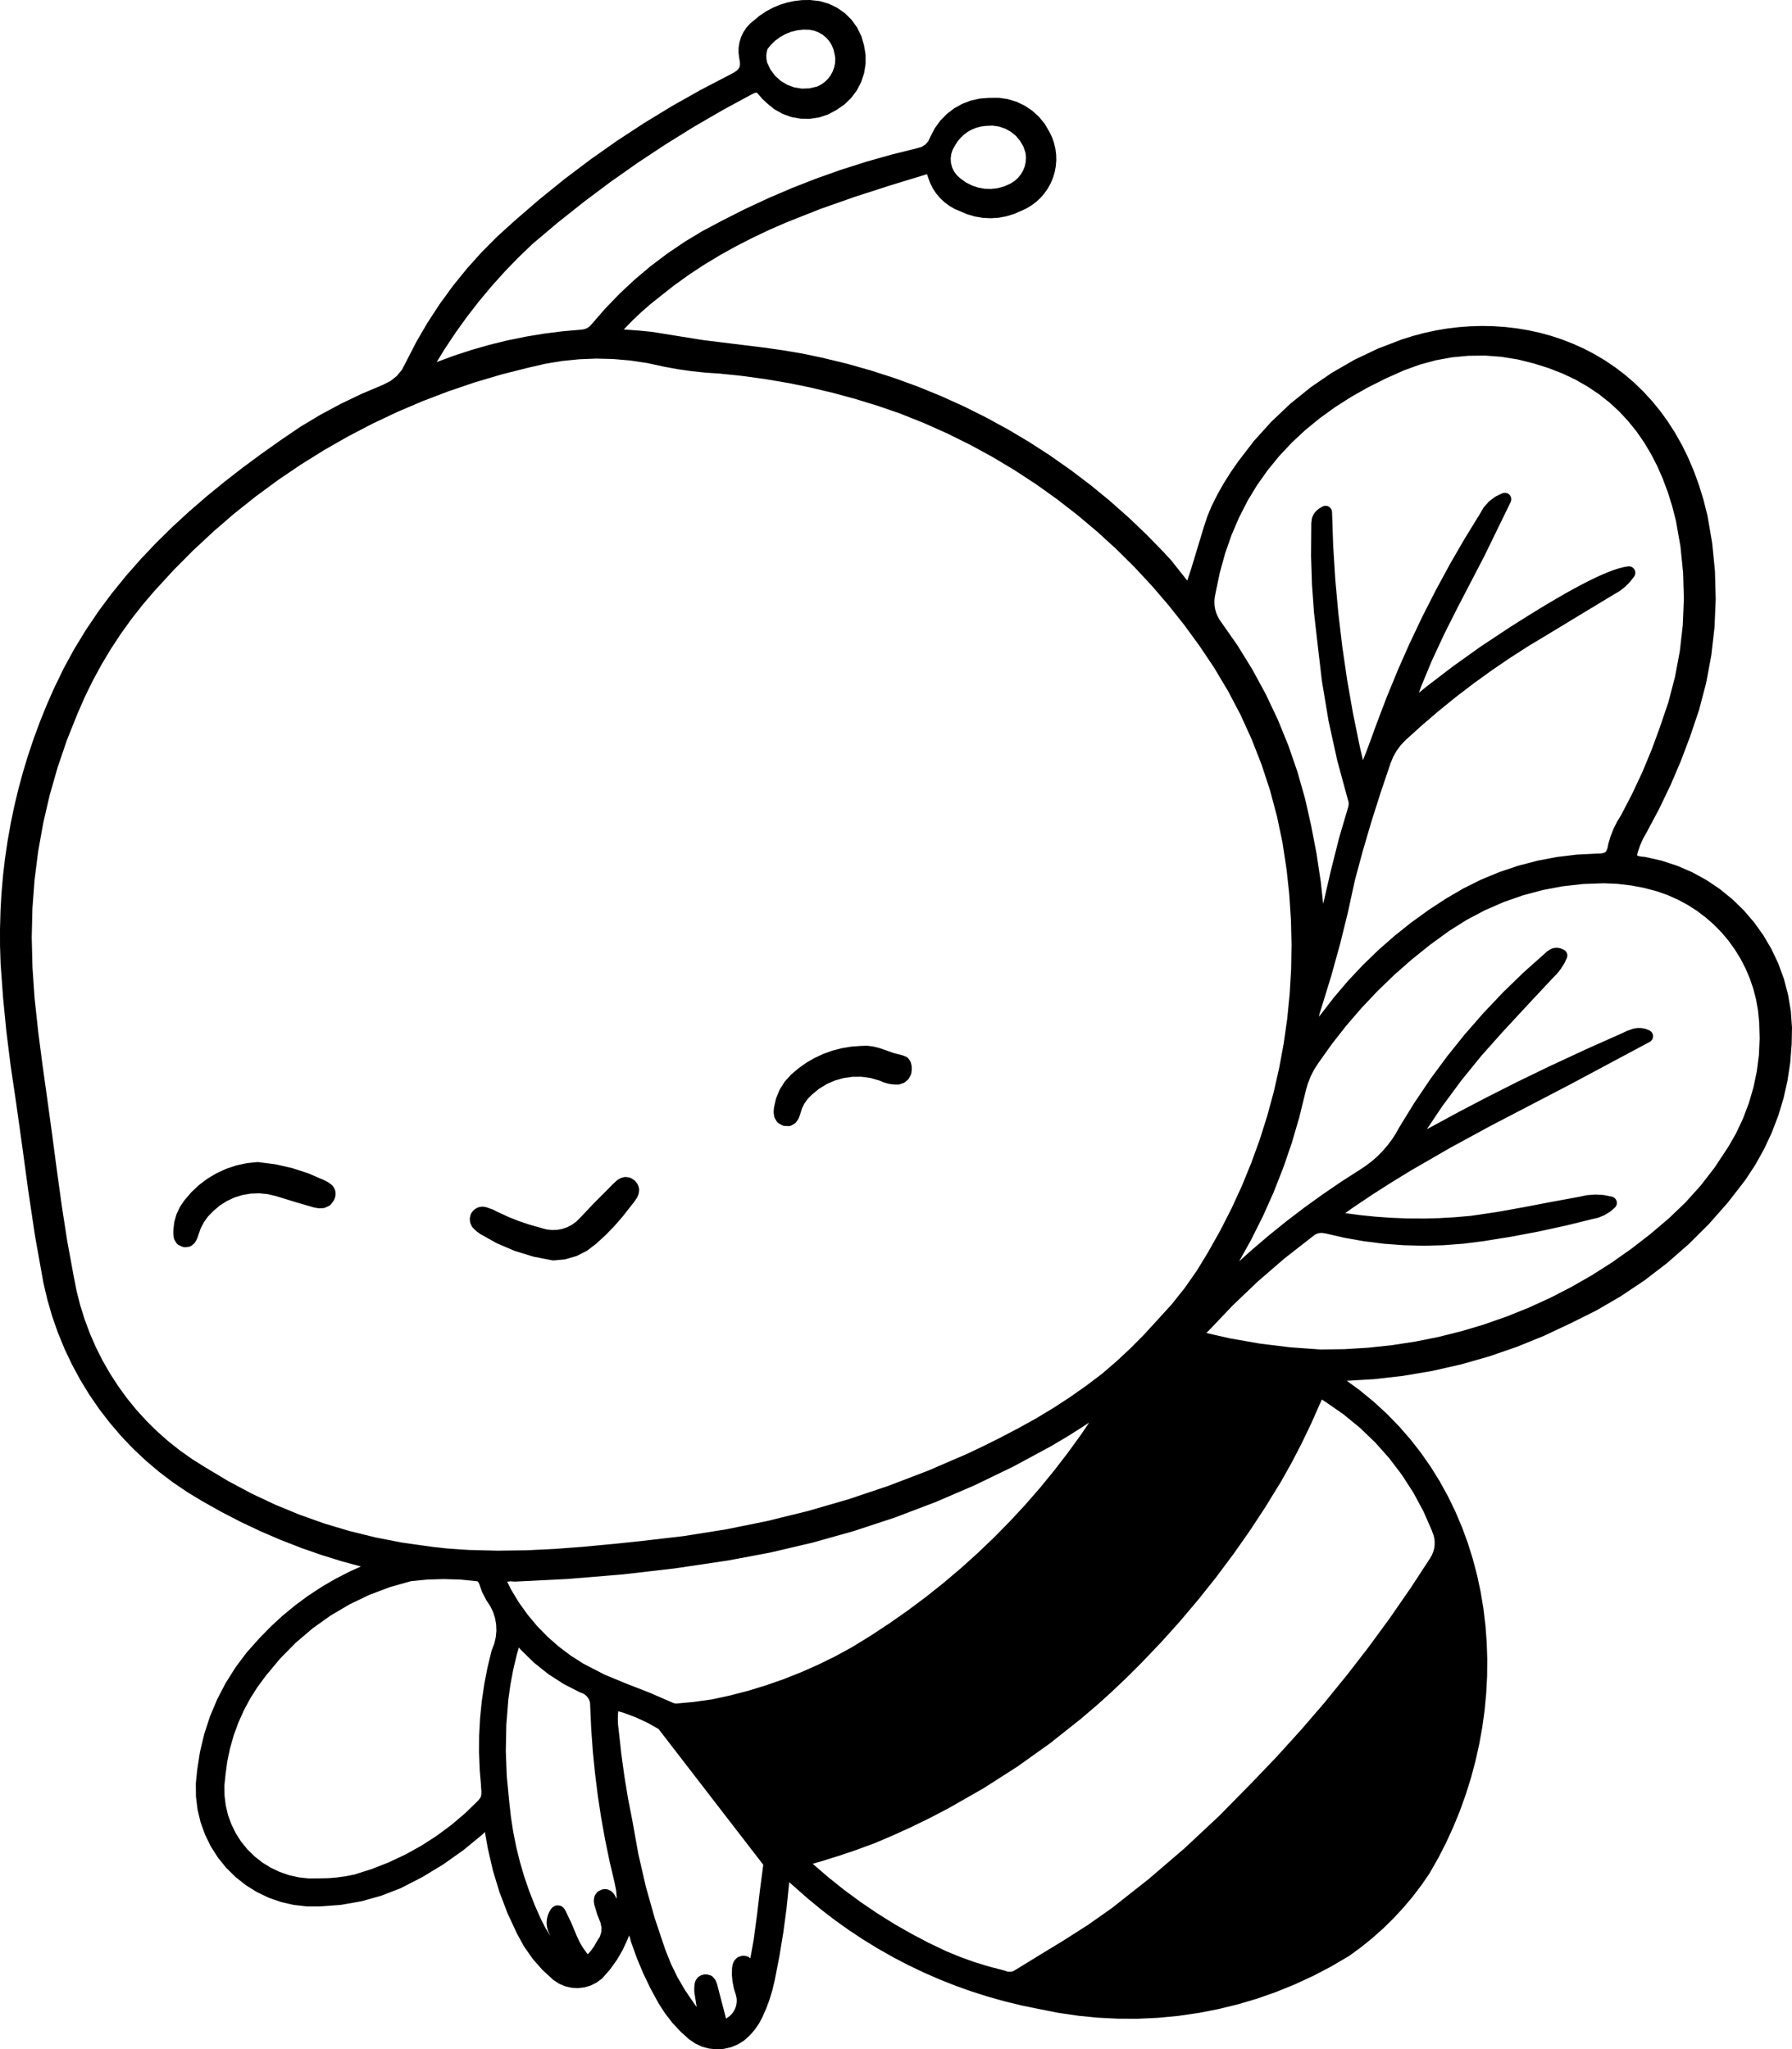 <svg viewBox="72.332 68.354 55.336 63.292" height="63.292mm" width="55.336mm" xmlns:xlink="http://www.w3.org/1999/xlink" xmlns="http://www.w3.org/2000/svg">
    <path d="M96.6,75.229L96.083,75.455L95.579,75.694L95.07,75.954L94.576,76.228L94.09,76.521L93.621,76.829L93.149,77.168L92.696,77.525L92.402,77.76L92.126,78.002L91.86,78.255L91.594,78.529L91.699,78.538L91.699,78.537L92.065,78.564L92.07,78.564L92.438,78.601L92.449,78.602L92.813,78.659L92.814,78.66L94.033,78.856L94.033,78.856L95.883,79.084L95.887,79.084L96.501,79.171L96.507,79.172L97.119,79.276L97.126,79.277L97.735,79.405L97.741,79.407L98.486,79.587L98.494,79.589L99.231,79.798L99.238,79.8L99.965,80.035L99.972,80.037L100.688,80.299L100.695,80.302L101.4,80.59L101.407,80.593L102.1,80.907L102.107,80.91L102.787,81.25L102.793,81.253L103.46,81.618L103.467,81.621L104.12,82.01L104.126,82.014L104.765,82.427L104.771,82.432L105.393,82.869L105.399,82.873L106.006,83.334L106.012,83.338L106.602,83.822L106.607,83.827L107.179,84.333L107.185,84.338L107.739,84.867L107.744,84.872L108.279,85.422L108.282,85.426L108.485,85.646L108.496,85.657L108.994,86.286L109.113,85.926L109.511,84.613L109.513,84.608L109.613,84.307L109.618,84.294L109.738,84L109.745,83.986L109.921,83.635L109.925,83.626L110.118,83.284L110.123,83.276L110.332,82.943L110.337,82.936L110.562,82.613L110.567,82.605L111.05,81.977L111.061,81.964L111.589,81.379L111.601,81.368L112.172,80.827L112.184,80.817L112.795,80.324L112.807,80.314L113.455,79.87L113.469,79.862L114.15,79.469L114.164,79.462L114.876,79.123L114.891,79.117L115.632,78.833L115.644,78.83L115.975,78.726L115.983,78.724L116.32,78.635L116.329,78.633L116.669,78.56L116.678,78.558L117.022,78.5L117.031,78.499L117.377,78.458L117.387,78.457L117.735,78.431L117.745,78.431L118.094,78.421L118.104,78.421L118.454,78.428L118.463,78.429L118.812,78.453L118.822,78.454L119.169,78.495L119.179,78.496L119.524,78.554L119.535,78.556L119.877,78.631L119.888,78.633L120.227,78.727L120.236,78.729L120.571,78.84L120.581,78.844L120.911,78.973L120.92,78.977L121.244,79.123L121.254,79.128L121.57,79.293L121.58,79.299L121.888,79.482L121.898,79.489L122.198,79.692L122.208,79.698L122.499,79.92L122.508,79.927L122.789,80.168L122.797,80.176L123.067,80.437L123.075,80.445L123.334,80.726L123.342,80.734L123.588,81.035L123.595,81.044L123.828,81.364L123.834,81.374L124.053,81.714L124.059,81.725L124.263,82.086L124.269,82.096L124.457,82.478L124.461,82.488L124.633,82.891L124.637,82.901L124.792,83.326L124.795,83.335L124.932,83.781L124.935,83.791L125.053,84.259L125.057,84.274L125.202,85.12L125.204,85.134L125.288,85.985L125.289,86L125.312,86.853L125.312,86.867L125.276,87.718L125.275,87.732L125.178,88.579L125.176,88.593L125.02,89.432L125.017,89.446L124.8,90.274L124.796,90.287L124.521,91.1L124.519,91.107L124.235,91.858L124.232,91.866L123.917,92.604L123.913,92.611L123.566,93.335L123.562,93.343L123.185,94.051L123.183,94.055L123.067,94.26L122.973,94.473L122.903,94.683L122.883,94.772L122.926,94.791L123.006,94.81L123.108,94.817L123.138,94.821L123.628,94.932L123.646,94.937L124.117,95.091L124.134,95.097L124.582,95.291L124.599,95.299L125.022,95.532L125.038,95.541L125.436,95.809L125.45,95.82L125.82,96.121L125.834,96.133L126.175,96.465L126.187,96.478L126.496,96.838L126.507,96.853L126.783,97.239L126.792,97.254L127.033,97.665L127.041,97.681L127.245,98.113L127.251,98.129L127.416,98.58L127.421,98.598L127.544,99.065L127.548,99.083L127.629,99.564L127.632,99.583L127.667,100.076L127.668,100.094L127.658,100.597L127.657,100.608L127.614,101.158L127.613,101.172L127.531,101.715L127.529,101.729L127.409,102.264L127.405,102.278L127.247,102.802L127.242,102.815L127.046,103.327L127.041,103.34L126.809,103.836L126.802,103.849L126.535,104.329L126.527,104.341L126.224,104.802L126.215,104.814L125.681,105.502L125.672,105.512L125.097,106.163L125.088,106.172L124.474,106.783L124.464,106.791L123.812,107.361L123.802,107.369L123.116,107.896L123.105,107.903L122.385,108.385L122.375,108.392L121.624,108.828L121.612,108.834L120.833,109.223L120.829,109.224L120.016,109.607L120.006,109.612L119.175,109.949L119.165,109.953L118.318,110.245L118.308,110.248L117.448,110.493L117.438,110.495L116.565,110.693L116.554,110.695L115.671,110.845L115.66,110.847L114.77,110.948L114.759,110.949L113.92,110.999L114.322,111.292L114.331,111.3L114.75,111.644L114.758,111.651L115.152,112.013L115.16,112.021L115.529,112.4L115.537,112.408L115.882,112.804L115.889,112.812L116.209,113.223L116.215,113.231L116.511,113.656L116.517,113.665L116.789,114.103L116.794,114.111L117.041,114.561L117.046,114.57L117.27,115.031L117.274,115.041L117.474,115.512L117.478,115.521L117.654,116.001L117.658,116.011L117.811,116.5L117.813,116.508L117.943,117.004L117.946,117.013L118.053,117.516L118.054,117.524L118.139,118.032L118.14,118.041L118.201,118.552L118.202,118.561L118.241,119.076L118.241,119.084L118.258,119.602L118.258,119.61L118.253,120.129L118.252,120.138L118.225,120.657L118.224,120.665L118.175,121.183L118.174,121.191L118.103,121.709L118.101,121.717L118.008,122.231L118.006,122.239L117.892,122.75L117.89,122.757L117.755,123.264L117.752,123.272L117.596,123.772L117.593,123.779L117.416,124.273L117.413,124.282L117.214,124.768L117.211,124.775L116.992,125.253L116.989,125.261L116.75,125.729L116.745,125.737L116.485,126.195L116.477,126.21L116.228,126.572L116.222,126.58L115.956,126.929L115.95,126.937L115.667,127.272L115.661,127.279L115.363,127.6L115.357,127.607L115.044,127.914L115.037,127.92L114.709,128.211L114.702,128.218L114.36,128.493L114.353,128.499L113.998,128.758L113.981,128.769L113.446,129.083L113.438,129.088L112.89,129.375L112.881,129.379L112.322,129.638L112.313,129.642L111.744,129.873L111.735,129.876L111.157,130.079L111.148,130.082L110.562,130.256L110.552,130.258L109.959,130.403L109.949,130.405L109.35,130.522L109.34,130.523L108.736,130.611L108.726,130.613L108.118,130.671L108.109,130.672L107.498,130.701L107.488,130.702L106.875,130.701L106.865,130.701L106.252,130.67L106.242,130.67L105.629,130.61L105.62,130.608L105.008,130.519L104.998,130.517L104.389,130.396L104.388,130.396L103.872,130.29L103.865,130.288L103.354,130.164L103.348,130.162L102.842,130.021L102.836,130.019L102.337,129.86L102.33,129.858L101.837,129.682L101.831,129.68L101.345,129.487L101.338,129.484L100.859,129.275L100.853,129.272L100.382,129.047L100.376,129.044L99.913,128.803L99.907,128.799L99.452,128.542L99.446,128.538L99,128.265L98.995,128.262L98.558,127.973L98.552,127.969L98.125,127.665L98.12,127.661L97.704,127.342L97.698,127.337L97.292,127.003L97.287,127L96.7,126.482L96.7,126.512L96.698,126.533L96.621,127.281L96.621,127.287L96.521,128.032L96.52,128.038L96.398,128.779L96.397,128.785L96.253,129.523L96.251,129.531L96.184,129.812L96.181,129.824L96.097,130.101L96.093,130.113L95.993,130.383L95.988,130.394L95.872,130.659L95.864,130.674L95.767,130.852L95.755,130.871L95.64,131.037L95.626,131.055L95.493,131.207L95.477,131.223L95.327,131.359L95.298,131.381L95.128,131.487L95.098,131.502L94.917,131.577L94.885,131.586L94.697,131.629L94.665,131.634L94.473,131.646L94.44,131.645L94.249,131.625L94.217,131.62L94.03,131.57L93.999,131.558L93.821,131.477L93.792,131.46L93.626,131.348L93.604,131.331L93.344,131.096L93.331,131.083L93.094,130.827L93.083,130.813L92.869,130.536L92.858,130.521L92.669,130.226L92.662,130.214L92.42,129.77L92.416,129.761L92.197,129.305L92.192,129.295L91.998,128.829L91.994,128.82L91.823,128.344L91.817,128.327L91.782,128.192L91.758,128.128L91.713,128.245L91.708,128.257L91.565,128.567L91.556,128.585L91.384,128.879L91.374,128.895L91.174,129.172L91.163,129.187L90.938,129.444L90.906,129.473L90.767,129.576L90.737,129.594L90.586,129.669L90.553,129.682L90.394,129.729L90.36,129.735L90.196,129.754L90.162,129.755L89.997,129.746L89.964,129.741L89.802,129.704L89.768,129.693L89.613,129.627L89.582,129.61L89.437,129.516L89.411,129.496L89.087,129.199L89.072,129.183L88.783,128.853L88.77,128.836L88.519,128.477L88.507,128.458L88.296,128.072L88.29,128.06L88.004,127.443L87.999,127.43L87.757,126.795L87.753,126.782L87.555,126.133L87.552,126.12L87.399,125.457L87.397,125.448L87.331,125.081L87.33,125.079L87.306,124.934L87.222,125.017L87.208,125.029L86.638,125.497L86.626,125.505L86.025,125.931L86.013,125.939L85.383,126.321L85.371,126.328L84.714,126.665L84.695,126.674L84.115,126.899L84.097,126.905L83.5,127.072L83.48,127.076L82.869,127.183L82.85,127.186L82.23,127.232L82.215,127.233L81.827,127.233L81.805,127.232L81.422,127.189L81.4,127.186L81.027,127.101L81.006,127.095L80.646,126.97L80.625,126.962L80.282,126.798L80.262,126.788L79.938,126.586L79.919,126.573L79.617,126.335L79.6,126.32L79.324,126.047L79.309,126.031L79.065,125.729L79.052,125.71L78.846,125.386L78.835,125.367L78.667,125.023L78.659,125.003L78.53,124.644L78.523,124.623L78.435,124.252L78.431,124.23L78.384,123.851L78.383,123.829L78.379,123.444L78.38,123.422L78.419,123.036L78.42,123.026L78.505,122.472L78.508,122.456L78.638,121.914L78.642,121.898L78.814,121.371L78.82,121.355L79.036,120.844L79.042,120.829L79.298,120.337L79.307,120.323L79.603,119.853L79.612,119.84L79.946,119.394L79.957,119.381L80.33,118.963L80.336,118.956L80.68,118.603L80.687,118.596L81.048,118.262L81.057,118.255L81.436,117.942L81.444,117.936L81.838,117.644L81.848,117.638L82.258,117.368L82.267,117.362L82.691,117.115L82.701,117.11L83.138,116.886L83.148,116.881L83.478,116.734L82.907,116.58L82.9,116.578L82.265,116.381L82.258,116.379L81.63,116.16L81.624,116.157L81.005,115.916L80.998,115.914L80.387,115.651L80.381,115.648L79.78,115.364L79.773,115.361L79.182,115.056L79.176,115.053L78.596,114.727L78.59,114.724L78.131,114.447L78.122,114.441L77.68,114.142L77.671,114.136L77.248,113.814L77.24,113.808L76.836,113.465L76.828,113.459L76.444,113.096L76.437,113.089L76.073,112.708L76.066,112.699L75.724,112.299L75.717,112.291L75.397,111.875L75.391,111.866L75.093,111.432L75.087,111.423L74.813,110.975L74.808,110.965L74.557,110.502L74.552,110.492L74.326,110.015L74.322,110.005L74.121,109.515L74.117,109.505L73.942,109.004L73.939,108.994L73.791,108.481L73.789,108.47L73.667,107.948L73.666,107.938L73.416,106.541L73.415,106.536L73.205,105.133L73.205,105.13L73.014,103.725L72.817,102.322L72.662,101.28L72.661,101.274L72.531,100.228L72.53,100.223L72.427,99.172L72.427,99.167L72.35,98.115L72.35,98.106L72.333,97.566L72.333,97.56L72.332,97.02L72.333,97.015L72.348,96.476L72.348,96.47L72.378,95.932L72.379,95.925L72.426,95.39L72.426,95.384L72.489,94.85L72.49,94.844L72.569,94.312L72.57,94.306L72.664,93.777L72.665,93.771L72.775,93.245L72.776,93.239L72.902,92.716L72.903,92.711L73.044,92.192L73.046,92.186L73.202,91.671L73.204,91.666L73.376,91.155L73.378,91.149L73.565,90.644L73.567,90.638L73.77,90.137L73.772,90.132L73.989,89.637L73.992,89.63L74.292,89.01L74.296,89.001L74.624,88.4L74.629,88.392L74.984,87.81L74.989,87.802L75.371,87.237L75.375,87.23L75.782,86.683L75.788,86.676L76.218,86.146L76.223,86.139L76.676,85.625L76.681,85.619L77.155,85.119L77.16,85.114L77.655,84.628L77.66,84.623L78.174,84.15L78.178,84.146L78.71,83.687L78.714,83.683L79.263,83.234L79.267,83.231L79.831,82.793L79.834,82.791L80.413,82.363L80.417,82.361L81.008,81.942L81.011,81.94L81.615,81.53L81.625,81.524L82.231,81.161L82.239,81.157L82.862,80.822L82.871,80.818L83.508,80.513L83.517,80.51L84.158,80.239L84.396,80.117L84.59,79.961L84.746,79.771L85.184,78.922L85.188,78.913L85.531,78.324L85.537,78.315L85.909,77.745L85.915,77.737L86.315,77.187L86.322,77.179L86.75,76.65L86.756,76.643L87.211,76.136L87.219,76.129L87.7,75.646L87.708,75.639L88.214,75.181L88.217,75.178L88.975,74.522L88.979,74.519L89.758,73.889L89.763,73.885L90.562,73.282L90.567,73.278L91.384,72.703L91.39,72.699L92.227,72.151L92.232,72.148L93.086,71.628L93.092,71.625L93.964,71.133L93.97,71.13L94.968,70.61L95.052,70.557L95.112,70.506L95.147,70.464L95.17,70.417L95.182,70.361L95.181,70.274L95.159,70.149L95.158,70.14L95.14,70L95.138,69.971L95.14,69.832L95.143,69.803L95.166,69.667L95.172,69.64L95.213,69.509L95.223,69.483L95.282,69.359L95.296,69.335L95.373,69.22L95.391,69.197L95.483,69.094L95.504,69.074L95.782,68.844L95.798,68.833L95.978,68.711L95.994,68.702L96.184,68.599L96.202,68.591L96.4,68.507L96.418,68.5L96.625,68.436L96.643,68.431L96.854,68.386L96.873,68.383L97.089,68.358L97.108,68.357L97.327,68.354L97.351,68.355L97.617,68.384L97.65,68.39L97.902,68.462L97.934,68.474L98.167,68.586L98.195,68.603L98.405,68.75L98.431,68.771L98.614,68.951L98.636,68.977L98.787,69.186L98.804,69.215L98.92,69.449L98.933,69.481L99.008,69.738L99.014,69.761L99.058,70.023L99.061,70.056L99.061,70.316L99.058,70.348L99.017,70.602L99.009,70.633L98.929,70.875L98.916,70.905L98.798,71.132L98.781,71.159L98.627,71.365L98.606,71.389L98.419,71.57L98.394,71.591L98.175,71.742L98.156,71.753L97.921,71.879L97.89,71.893L97.643,71.976L97.609,71.983L97.355,72.022L97.322,72.024L97.067,72.021L97.034,72.017L96.782,71.971L96.75,71.962L96.508,71.875L96.478,71.86L96.251,71.732L96.222,71.712L96.017,71.543L96.007,71.534L95.881,71.416L95.868,71.402L95.716,71.229L95.697,71.215L95.694,71.214L95.645,71.222L95.544,71.268L94.649,71.754L93.754,72.273L92.886,72.812L92.024,73.382L91.184,73.973L90.366,74.586L89.556,75.229L88.775,75.888L88.336,76.31L87.919,76.741L87.509,77.197L87.125,77.657L86.749,78.142L86.395,78.635L86.059,79.141L85.816,79.537L86.328,79.347L86.335,79.344L86.878,79.167L86.885,79.164L87.433,79.007L87.44,79.005L87.994,78.869L88.002,78.867L88.561,78.753L88.568,78.751L89.131,78.658L89.139,78.657L89.705,78.586L89.712,78.585L90.275,78.536L90.378,78.52L90.46,78.488L90.535,78.438L90.604,78.364L91.02,77.885L91.027,77.878L91.467,77.422L91.475,77.414L91.938,76.982L91.945,76.976L92.429,76.569L92.437,76.563L92.942,76.182L92.951,76.176L93.475,75.822L93.483,75.816L94.025,75.489L94.035,75.484L94.596,75.186L94.599,75.184L95.315,74.821L95.321,74.818L96.048,74.479L96.054,74.476L96.791,74.16L96.797,74.158L97.543,73.866L97.549,73.864L98.305,73.596L98.312,73.594L99.076,73.351L99.082,73.349L99.854,73.131L99.86,73.129L100.632,72.937L100.792,72.891L100.907,72.818L100.995,72.718L101.067,72.566L101.071,72.559L101.193,72.324L101.209,72.299L101.362,72.088L101.381,72.066L101.562,71.882L101.583,71.863L101.787,71.707L101.811,71.691L102.036,71.567L102.062,71.555L102.303,71.463L102.331,71.455L102.585,71.399L102.615,71.395L102.879,71.376L102.891,71.376L103.15,71.374L103.18,71.375L103.432,71.411L103.461,71.418L103.703,71.491L103.731,71.501L103.958,71.608L103.983,71.623L104.192,71.762L104.215,71.78L104.402,71.95L104.422,71.971L104.584,72.168L104.601,72.193L104.732,72.417L104.74,72.431L104.812,72.579L104.82,72.599L104.875,72.752L104.88,72.773L104.918,72.93L104.922,72.95L104.943,73.11L104.945,73.131L104.949,73.292L104.949,73.313L104.936,73.475L104.933,73.497L104.903,73.656L104.898,73.676L104.852,73.833L104.844,73.854L104.781,74.005L104.771,74.024L104.693,74.167L104.681,74.185L104.588,74.317L104.576,74.333L104.47,74.456L104.455,74.471L104.337,74.581L104.321,74.595L104.191,74.692L104.174,74.704L104.034,74.787L104.016,74.797L103.867,74.866L103.863,74.867L103.655,74.958L103.633,74.966L103.418,75.031L103.396,75.037L103.177,75.077L103.153,75.08L102.932,75.093L102.909,75.093L102.687,75.082L102.665,75.079L102.445,75.042L102.422,75.037L102.207,74.974L102.184,74.966L101.821,74.811L101.8,74.8L101.656,74.717L101.637,74.704L101.504,74.605L101.487,74.591L101.367,74.478L101.351,74.461L101.246,74.335L101.231,74.316L101.141,74.178L101.13,74.158L101.056,74.009L101.046,73.987L100.99,73.83L100.987,73.822L100.96,73.736L100.916,73.746L99.823,74.08L98.731,74.432L97.663,74.808L96.6,75.229zM96.943,69.291L96.762,69.336L96.59,69.405L96.424,69.497L96.272,69.608L96.136,69.739L96.033,69.868L96.009,69.952L95.994,70.068L95.999,70.177L96.019,70.28L96.122,70.501L96.265,70.693L96.438,70.85L96.637,70.971L96.858,71.053L97.09,71.091L97.326,71.083L97.566,71.027L97.683,70.968L97.799,70.886L97.896,70.792L97.979,70.683L98.044,70.564L98.092,70.433L98.119,70.299L98.125,70.161L98.119,70.111L98.108,70.048L98.071,69.884L98.015,69.748L97.939,69.625L97.843,69.516L97.733,69.426L97.603,69.351L97.468,69.3L97.322,69.272L97.131,69.269L96.943,69.291zM102.763,72.243L102.612,72.264L102.476,72.301L102.343,72.355L102.218,72.424L102.105,72.507L102,72.605L101.906,72.716L101.827,72.839L101.749,72.979L101.705,73.114L101.689,73.251L101.698,73.389L101.733,73.525L101.791,73.647L101.876,73.762L101.987,73.864L102.161,73.989L102.348,74.084L102.541,74.148L102.742,74.184L102.942,74.189L103.15,74.164L103.348,74.108L103.538,74.022L103.66,73.944L103.766,73.85L103.854,73.741L103.924,73.621L103.976,73.491L104.005,73.361L104.015,73.217L104.002,73.082L103.936,72.886L103.834,72.708L103.705,72.553L103.552,72.427L103.374,72.328L103.182,72.262L102.98,72.233L102.763,72.243zM88.287,119.47L88.18,119.921L88.093,120.386L88.029,120.845L87.967,121.625L87.951,122.43L87.981,123.211L88.058,124.01L88.11,124.475L88.181,124.937L88.274,125.4L88.386,125.855L88.515,126.295L88.666,126.737L88.838,127.18L89.023,127.599L89.17,127.89L89.325,128.143L89.255,127.984L89.244,127.951L89.224,127.869L89.219,127.837L89.212,127.753L89.212,127.723L89.219,127.64L89.224,127.607L89.244,127.525L89.251,127.502L89.275,127.439L89.288,127.413L89.328,127.341L89.353,127.306L89.377,127.279L89.406,127.252L89.434,127.234L89.459,127.221L89.496,127.207L89.535,127.2L89.589,127.203L89.615,127.208L89.653,127.218L89.688,127.237L89.727,127.27L89.752,127.299L89.784,127.346L89.971,127.734L89.976,127.745L90.138,128.135L90.233,128.339L90.341,128.521L90.467,128.693L90.482,128.71L90.576,128.606L90.671,128.475L90.757,128.322L90.763,128.313L90.855,128.167L90.898,128.032L90.906,127.888L90.876,127.738L90.774,127.482L90.769,127.465L90.685,127.185L90.679,127.153L90.669,127.079L90.67,127.023L90.681,126.956L90.691,126.917L90.714,126.873L90.751,126.819L90.777,126.789L90.808,126.764L90.832,126.751L90.902,126.719L90.939,126.706L90.988,126.7L91.045,126.7L91.084,126.705L91.133,126.722L91.181,126.746L91.214,126.767L91.236,126.787L91.275,126.829L91.3,126.862L91.332,126.913L91.348,126.948L91.367,127L91.375,126.941L91.358,126.74L91.312,126.509L91.157,125.847L91.156,125.842L91.017,125.17L91.016,125.165L90.895,124.49L90.894,124.485L90.791,123.808L90.791,123.803L90.706,123.123L90.705,123.117L90.637,122.435L90.637,122.43L90.588,121.746L90.588,121.741L90.557,121.056L90.557,121.053L90.554,120.968L90.541,120.899L90.518,120.84L90.484,120.784L90.443,120.734L90.39,120.689L90.336,120.658L90.254,120.626L90.235,120.618L89.746,120.368L89.729,120.358L89.269,120.061L89.252,120.049L88.825,119.708L88.81,119.694L88.418,119.31L88.406,119.296L88.354,119.236L88.287,119.47zM91.41,121.407L91.416,121.612L91.442,121.833L91.442,121.834L91.519,122.531L91.615,123.227L91.729,123.919L91.865,124.614L91.865,124.617L92.044,125.617L92.273,126.613L92.548,127.591L92.87,128.552L93.047,128.998L93.254,129.423L93.494,129.833L93.769,130.235L93.845,130.34L93.773,129.883L93.771,129.851L93.771,129.748L93.772,129.732L93.781,129.631L93.791,129.583L93.806,129.539L93.822,129.503L93.834,129.485L93.861,129.449L93.888,129.419L93.917,129.397L93.959,129.372L93.995,129.354L94.021,129.347L94.08,129.334L94.119,129.33L94.169,129.335L94.25,129.355L94.287,129.368L94.321,129.388L94.357,129.423L94.407,129.484L94.429,129.517L94.44,129.541L94.472,129.626L94.478,129.646L94.747,130.678L94.753,130.699L94.868,130.616L94.94,130.542L94.998,130.459L95.042,130.366L95.07,130.27L95.082,130.167L95.078,130.066L95.051,129.95L94.998,129.783L94.993,129.762L94.956,129.578L94.952,129.558L94.934,129.371L94.933,129.349L94.936,129.161L94.938,129.133L94.949,129.06L94.958,129.025L94.98,128.96L94.997,128.924L95.021,128.891L95.065,128.843L95.094,128.816L95.128,128.796L95.153,128.787L95.225,128.764L95.264,128.756L95.32,128.758L95.379,128.769L95.417,128.78L95.453,128.798L95.471,128.812L95.502,128.837L95.604,128.269L95.711,127.471L95.806,126.67L95.807,126.668L95.901,125.946L92.668,121.754L92.346,121.571L91.977,121.398L91.598,121.256L91.421,121.206L91.41,121.407zM105.791,112.403L105.789,112.405L105.303,112.713L105.298,112.716L104.803,113.01L104.796,113.014L103.63,113.644L103.622,113.648L102.431,114.224L102.423,114.228L101.209,114.75L101.2,114.753L99.965,115.222L99.957,115.225L98.702,115.638L98.694,115.641L97.421,115.998L97.413,116L96.125,116.302L96.116,116.304L94.814,116.549L94.806,116.55L93.176,116.792L93.17,116.793L91.534,116.982L91.527,116.982L89.886,117.118L89.879,117.119L88.233,117.201L88.208,117.2L88.095,117.191L88.007,117.203L87.994,117.207L88.116,117.45L88.354,117.844L88.622,118.218L88.919,118.575L89.241,118.904L89.59,119.211L89.958,119.488L90.347,119.736L91.001,120.074L91.678,120.354L92.375,120.625L92.383,120.628L93.069,120.926L93.146,120.958L93.211,120.967L93.753,120.918L94.318,120.839L94.88,120.717L95.433,120.573L95.986,120.404L96.533,120.213L97.065,120.002L97.595,119.768L98.117,119.512L98.624,119.236L99.216,118.873L99.798,118.489L100.364,118.093L100.926,117.673L101.465,117.244L101.465,117.243L102,116.791L102.516,116.326L103.018,115.847L103.501,115.356L103.978,114.843L104.434,114.32L104.875,113.782L105.296,113.236L105.709,112.667L105.964,112.29L105.791,112.403zM83.014,126.3L83.283,126.246L83.814,126.077L84.336,125.872L84.855,125.628L85.345,125.356L85.815,125.053L86.271,124.715L86.699,124.351L87.1,123.961L87.171,123.868L87.194,123.787L87.197,123.668L87.185,123.524L87.185,123.488L87.144,123.006L87.144,122.996L87.124,122.477L87.124,122.468L87.127,121.949L87.128,121.939L87.156,121.421L87.157,121.412L87.208,120.896L87.21,120.886L87.286,120.372L87.287,120.363L87.386,119.853L87.388,119.844L87.511,119.338L87.519,119.313L87.596,119.114L87.642,118.917L87.661,118.719L87.653,118.524L87.619,118.331L87.56,118.144L87.472,117.961L87.354,117.782L87.344,117.764L87.224,117.534L87.212,117.507L87.13,117.272L87.104,117.222L87.087,117.199L87.079,117.193L87.042,117.187L86.533,117.138L86.03,117.123L85.527,117.138L85.029,117.186L84.377,117.369L83.734,117.612L83.124,117.905L82.535,118.253L81.984,118.646L81.463,119.091L80.978,119.583L80.543,120.106L80.286,120.453L80.064,120.801L79.867,121.168L79.693,121.555L79.549,121.949L79.435,122.351L79.349,122.761L79.293,123.186L79.261,123.496L79.265,123.807L79.303,124.114L79.372,124.407L79.475,124.692L79.611,124.97L79.774,125.227L79.969,125.467L80.194,125.689L80.435,125.878L80.691,126.036L80.97,126.168L81.255,126.267L81.558,126.335L81.858,126.368L82.179,126.367L82.468,126.361L82.733,126.339L83.014,126.3zM106.665,127.285L107.809,126.382L108.91,125.437L109.97,124.446L110.988,123.412L111.756,122.609L112.5,121.789L113.223,120.95L113.918,120.096L114.599,119.216L115.25,118.327L115.883,117.412L116.489,116.485L116.546,116.387L116.587,116.289L116.618,116.178L116.632,116.081L116.634,115.968L116.623,115.865L116.597,115.759L116.553,115.645L116.547,115.624L116.291,115.039L115.982,114.465L115.625,113.909L115.231,113.391L114.798,112.904L114.324,112.449L113.818,112.035L113.269,111.654L113.177,111.593L113.151,111.578L113.136,111.607L112.814,112.334L112.811,112.34L112.523,112.938L112.521,112.944L112.214,113.533L112.211,113.539L111.886,114.118L111.882,114.125L111.42,114.876L111.417,114.882L110.933,115.619L110.93,115.624L110.424,116.345L110.42,116.35L109.893,117.056L109.89,117.061L109.341,117.75L109.337,117.755L108.768,118.428L108.764,118.433L108.175,119.088L108.17,119.092L107.561,119.73L107.557,119.734L107.119,120.171L107.115,120.174L106.666,120.6L106.663,120.604L106.204,121.018L106.2,121.021L105.73,121.422L105.725,121.427L104.758,122.194L104.75,122.2L103.746,122.916L103.738,122.921L102.699,123.586L102.69,123.591L101.618,124.203L101.612,124.206L101.064,124.492L101.06,124.494L100.504,124.766L100.5,124.768L99.938,125.025L99.933,125.028L99.363,125.271L99.354,125.275L98.806,125.477L98.801,125.479L98.247,125.667L98.242,125.668L97.684,125.842L97.679,125.844L97.43,125.915L97.466,125.95L97.925,126.345L98.405,126.727L98.903,127.094L99.406,127.436L99.932,127.766L100.458,128.067L101.004,128.355L101.562,128.621L101.984,128.794L102.429,128.954L102.875,129.09L103.334,129.209L103.349,129.214L103.437,129.245L103.505,129.252L103.574,129.245L103.642,129.221L104.396,128.759L104.396,128.758L105.172,128.286L105.927,127.804L106.665,127.285zM114.699,104.213L114.865,104.067L115.022,103.908L115.172,103.734L115.312,103.55L115.432,103.365L115.548,103.157L115.553,103.15L116.008,102.411L116.013,102.404L116.498,101.685L116.502,101.678L117.017,100.981L117.022,100.974L117.564,100.299L117.57,100.293L118.139,99.641L118.145,99.635L118.741,99.006L118.747,99L119.369,98.396L119.375,98.391L120.095,97.748L120.118,97.73L120.201,97.676L120.247,97.653L120.294,97.638L120.344,97.628L120.396,97.625L120.45,97.628L120.507,97.64L120.55,97.654L120.614,97.684L120.648,97.703L120.678,97.729L120.702,97.761L120.719,97.796L120.729,97.835L120.73,97.874L120.725,97.913L120.711,97.952L120.637,98.106L120.626,98.125L120.536,98.269L120.523,98.287L120.417,98.42L120.403,98.437L120.287,98.554L119.497,99.399L118.712,100.247L118.067,100.972L117.454,101.728L116.87,102.518L116.393,103.229L116.485,103.18L117.387,102.691L117.389,102.69L118.299,102.214L118.302,102.213L119.218,101.751L119.221,101.75L120.144,101.302L120.147,101.301L121.274,100.776L121.277,100.774L122.411,100.269L122.564,100.197L122.581,100.19L122.745,100.131L122.776,100.123L122.862,100.107L122.896,100.104L122.985,100.103L123.022,100.106L123.116,100.123L123.153,100.133L123.251,100.171L123.286,100.189L123.317,100.214L123.343,100.244L123.362,100.278L123.374,100.316L123.378,100.355L123.375,100.395L123.364,100.433L123.345,100.468L123.321,100.499L123.291,100.523L123.272,100.534L120.818,101.846L120.816,101.847L118.343,103.135L118.343,103.135L117.111,103.805L115.896,104.507L115.3,104.872L114.702,105.254L114.117,105.647L113.872,105.821L114.311,105.88L114.794,105.93L114.794,105.93L115.291,105.965L115.291,105.965L115.777,105.984L116.275,105.987L116.275,105.988L116.761,105.976L117.257,105.948L117.745,105.906L118.576,105.783L119.414,105.632L120.25,105.472L120.251,105.472L121.086,105.319L121.314,105.27L121.342,105.266L121.577,105.248L121.603,105.247L121.839,105.26L121.866,105.264L122.099,105.31L122.137,105.321L122.171,105.34L122.202,105.365L122.227,105.396L122.245,105.43L122.256,105.468L122.26,105.507L122.256,105.547L122.244,105.584L122.225,105.619L122.19,105.658L122.058,105.771L122.032,105.789L121.884,105.878L121.856,105.893L121.696,105.958L121.666,105.967L121.5,106.005L121.5,106.005L120.672,106.209L120.666,106.209L119.834,106.391L119.828,106.392L118.99,106.55L118.985,106.551L118.143,106.686L118.137,106.687L117.533,106.764L117.523,106.765L116.917,106.811L116.908,106.812L116.302,106.828L116.291,106.828L115.686,106.812L115.676,106.812L115.072,106.767L115.062,106.766L114.46,106.69L114.45,106.689L113.852,106.583L113.842,106.581L113.26,106.447L113.138,106.431L113.04,106.443L112.946,106.48L112.843,106.559L111.995,107.221L111.177,107.928L110.403,108.666L109.658,109.449L109.652,109.455L109.59,109.515L109.583,109.523L110.318,109.69L111.247,109.852L112.178,109.966L113.11,110.032L113.851,110.022L114.59,109.977L115.314,109.899L116.049,109.786L116.759,109.643L117.477,109.463L118.169,109.256L118.169,109.255L118.868,109.01L119.546,108.737L120.205,108.436L120.855,108.101L121.498,107.733L122.109,107.343L122.715,106.916L123.298,106.464L123.868,105.979L124.379,105.491L124.851,104.966L125.283,104.407L125.677,103.809L125.688,103.796L125.935,103.366L126.152,102.908L126.335,102.425L126.477,101.94L126.582,101.438L126.646,100.937L126.669,100.423L126.653,99.915L126.617,99.553L126.559,99.226L126.473,98.891L126.364,98.571L126.231,98.259L126.079,97.964L125.9,97.675L125.705,97.404L125.49,97.149L125.256,96.911L125.003,96.69L124.733,96.485L124.447,96.302L124.148,96.141L123.834,96.001L123.506,95.884L123.098,95.776L122.693,95.7L122.271,95.651L121.854,95.633L121.219,95.656L120.583,95.727L119.968,95.843L119.353,96.008L118.749,96.22L118.176,96.471L117.61,96.771L117.072,97.111L116.493,97.533L115.923,97.99L115.39,98.459L114.866,98.966L114.372,99.489L113.907,100.028L113.462,100.595L113.038,101.191L112.907,101.395L112.803,101.601L112.713,101.83L112.649,102.061L112.457,102.848L112.455,102.857L112.227,103.634L112.225,103.643L111.963,104.408L111.959,104.416L111.664,105.168L111.661,105.177L111.331,105.915L111.327,105.923L110.965,106.646L110.961,106.654L110.595,107.31L110.989,106.956L110.993,106.953L111.515,106.508L111.52,106.504L112.054,106.073L112.058,106.07L112.604,105.653L112.608,105.65L113.165,105.249L113.169,105.246L113.736,104.859L113.741,104.855L114.319,104.484L114.507,104.359L114.699,104.213zM115.581,91.375L115.457,91.544L115.357,91.72L115.275,91.917L114.972,92.813L114.685,93.714L114.416,94.629L114.169,95.545L113.956,96.524L113.955,96.53L113.713,97.511L113.711,97.517L113.441,98.491L113.439,98.497L113.142,99.463L113.141,99.467L113.079,99.658L113.06,99.754L113.135,99.66L113.533,99.146L113.539,99.139L113.961,98.644L113.968,98.637L114.413,98.163L114.42,98.156L114.887,97.704L114.894,97.697L115.382,97.268L115.389,97.262L115.897,96.855L115.905,96.85L116.433,96.468L116.44,96.462L116.986,96.105L116.995,96.1L117.515,95.796L117.527,95.79L118.064,95.522L118.077,95.517L118.63,95.288L118.643,95.284L119.209,95.093L119.223,95.089L119.801,94.938L119.815,94.935L120.403,94.823L120.416,94.821L121.012,94.749L121.026,94.748L121.627,94.718L121.631,94.718L121.742,94.715L121.818,94.705L121.874,94.688L121.901,94.674L121.922,94.653L121.947,94.611L121.97,94.546L121.993,94.431L121.997,94.413L122.063,94.191L122.069,94.175L122.153,93.961L122.16,93.945L122.263,93.738L122.271,93.724L122.392,93.526L122.729,92.878L123.048,92.197L123.333,91.511L123.588,90.817L123.587,90.817L123.852,90.038L124.055,89.259L124.205,88.458L124.296,87.656L124.329,86.85L124.306,86.049L124.223,85.229L124.084,84.439L123.968,83.987L123.836,83.563L123.678,83.14L123.507,82.749L123.314,82.374L123.099,82.014L122.865,81.677L122.607,81.358L122.33,81.06L122.03,80.784L121.703,80.526L121.354,80.292L120.981,80.079L120.584,79.891L120.156,79.724L119.698,79.58L119.203,79.456L118.696,79.374L118.193,79.336L117.678,79.342L117.17,79.39L116.668,79.481L116.178,79.614L115.687,79.792L115.123,80.043L114.564,80.324L114.05,80.615L113.547,80.937L113.08,81.275L112.629,81.645L112.225,82.022L111.836,82.436L111.479,82.873L111.148,83.34L110.86,83.815L110.595,84.333L110.361,84.878L110.162,85.449L109.997,86.049L109.865,86.682L109.866,86.682L109.84,86.817L109.832,86.927L109.836,87.045L109.854,87.162L109.885,87.274L109.928,87.381L109.986,87.487L110.549,88.293L110.555,88.303L111.003,89.029L111.008,89.039L111.415,89.787L111.419,89.796L111.784,90.565L111.789,90.576L112.11,91.364L112.114,91.374L112.392,92.179L112.396,92.189L112.629,93.01L112.632,93.021L112.82,93.854L112.821,93.861L112.986,94.718L112.987,94.726L113.117,95.588L113.118,95.596L113.191,96.27L113.431,95.231L113.432,95.227L113.679,94.247L113.681,94.239L113.964,93.277L113.977,93.215L113.979,93.164L113.973,93.114L113.952,93.047L113.951,93.041L113.625,91.841L113.623,91.832L113.357,90.619L113.355,90.608L113.151,89.383L113.15,89.373L113.006,88.139L113.006,88.138L112.908,87.276L112.907,87.268L112.845,86.403L112.845,86.395L112.817,85.528L112.817,85.52L112.824,84.652L112.824,84.537L112.825,84.514L112.839,84.389L112.852,84.337L112.877,84.274L112.899,84.233L112.942,84.172L112.973,84.138L113.039,84.08L113.071,84.056L113.165,84.002L113.201,83.986L113.239,83.977L113.279,83.976L113.318,83.982L113.354,83.997L113.388,84.018L113.416,84.045L113.439,84.077L113.455,84.113L113.465,84.168L113.5,85.212L113.565,86.253L113.659,87.292L113.782,88.333L113.932,89.359L114.112,90.386L114.321,91.409L114.419,91.831L114.525,91.564L114.68,91.148L114.831,90.731L114.832,90.728L115.154,89.882L115.156,89.877L115.5,89.042L115.501,89.037L115.867,88.211L115.87,88.206L116.257,87.39L116.26,87.385L116.669,86.58L116.672,86.576L117.103,85.782L117.105,85.777L117.558,84.994L117.561,84.99L118.034,84.219L118.137,84.042L118.16,84.011L118.297,83.855L118.327,83.828L118.492,83.704L118.526,83.683L118.715,83.593L118.752,83.58L118.791,83.574L118.831,83.576L118.869,83.585L118.904,83.602L118.936,83.626L118.962,83.655L118.982,83.689L118.995,83.727L119,83.766L118.998,83.805L118.98,83.861L118.167,85.529L118.165,85.534L117.324,87.152L116.92,87.956L116.544,88.765L116.209,89.574L116.148,89.75L116.383,89.558L116.388,89.554L117.193,88.938L117.199,88.934L118.024,88.344L118.029,88.34L118.875,87.779L118.877,87.777L119.211,87.564L119.212,87.563L119.533,87.362L119.534,87.361L119.841,87.172L119.842,87.171L120.135,86.994L120.137,86.993L120.416,86.829L120.417,86.828L120.682,86.676L120.685,86.674L120.935,86.535L120.938,86.534L121.174,86.407L121.177,86.406L121.399,86.292L121.403,86.29L121.61,86.189L121.615,86.187L121.808,86.1L121.813,86.097L121.992,86.023L121.998,86.02L122.161,85.959L122.17,85.956L122.318,85.908L122.33,85.905L122.463,85.871L122.479,85.867L122.596,85.847L122.635,85.844L122.675,85.849L122.712,85.861L122.746,85.881L122.776,85.907L122.8,85.938L122.817,85.974L122.828,86.012L122.83,86.051L122.825,86.09L122.812,86.127L122.789,86.166L122.671,86.318L122.654,86.338L122.518,86.473L122.499,86.49L122.347,86.607L122.326,86.621L122.163,86.716L121.147,87.33L120.134,87.944L119.539,88.302L118.959,88.674L118.395,89.059L117.833,89.465L117.286,89.883L116.756,90.313L116.229,90.765L115.726,91.221L115.581,91.375zM83.081,81.832L82.343,82.253L81.616,82.707L80.919,83.179L80.228,83.688L79.568,84.213L78.917,84.775L78.292,85.358L77.694,85.96L77.108,86.598L76.746,87.021L76.393,87.47L76.069,87.92L75.76,88.39L75.471,88.872L75.198,89.374L74.951,89.879L74.725,90.396L74.397,91.215L74.111,92.055L73.865,92.916L73.666,93.778L73.51,94.65L73.399,95.529L73.333,96.414L73.312,97.302L73.335,98.234L73.4,99.186L73.514,100.237L73.651,101.296L73.652,101.296L73.8,102.355L73.8,102.356L73.945,103.416L73.945,103.417L74.089,104.504L74.239,105.589L74.406,106.67L74.604,107.75L74.695,108.216L74.808,108.663L74.947,109.106L75.111,109.546L75.293,109.963L75.503,110.381L75.729,110.774L75.984,111.168L76.251,111.536L76.538,111.889L76.854,112.236L77.18,112.558L77.528,112.866L77.887,113.15L78.276,113.425L78.671,113.672L79.377,114.095L80.095,114.479L80.826,114.823L81.585,115.136L82.351,115.408L83.124,115.639L83.924,115.836L84.725,115.992L85.192,116.059L85.192,116.059L85.664,116.125L86.125,116.177L86.604,116.211L86.828,116.224L87.7,116.246L87.7,116.246L88.585,116.234L89.472,116.191L90.354,116.125L90.354,116.124L91.246,116.04L91.246,116.041L92.132,115.949L92.132,115.948L93.432,115.797L94.727,115.592L96.009,115.333L97.279,115.021L98.529,114.659L99.764,114.244L100.992,113.774L102.187,113.259L102.736,112.998L103.271,112.73L103.271,112.729L103.809,112.447L104.33,112.158L104.862,111.837L105.373,111.504L105.88,111.147L106.365,110.78L106.813,110.393L107.247,109.989L107.657,109.575L108.062,109.133L108.506,108.646L108.912,108.137L109.288,107.6L109.63,107.038L110.011,106.362L110.362,105.674L110.683,104.974L110.971,104.269L111.233,103.547L111.465,102.812L111.666,102.072L111.833,101.334L111.972,100.582L112.081,99.815L112.156,99.053L112.201,98.296L112.214,97.519L112.214,97.519L112.195,96.758L112.144,95.979L112.062,95.217L111.936,94.386L111.766,93.573L111.548,92.756L111.291,91.975L110.986,91.193L110.639,90.43L110.254,89.697L109.821,88.972L109.377,88.309L108.912,87.671L108.412,87.041L107.899,86.444L107.353,85.858L106.79,85.301L106.211,84.773L105.606,84.263L104.974,83.773L104.336,83.317L103.667,82.879L102.994,82.475L102.289,82.091L101.578,81.739L100.854,81.416L100.103,81.117L99.434,80.887L98.743,80.675L98.059,80.489L97.355,80.322L97.355,80.321L96.661,80.18L96.661,80.181L95.95,80.06L95.239,79.963L94.533,79.89L94.115,79.863L94.107,79.862L93.69,79.818L93.683,79.817L93.268,79.758L93.26,79.757L92.848,79.681L92.842,79.68L92.32,79.567L91.793,79.488L91.264,79.442L90.741,79.429L90.218,79.45L89.682,79.504L89.164,79.59L88.645,79.71L87.81,79.921L86.984,80.166L86.183,80.438L85.383,80.743L84.596,81.079L83.831,81.441L83.081,81.832zM99.116,100.652L99.274,100.671L99.296,100.675L99.45,100.712L99.465,100.716L99.616,100.765L99.622,100.767L99.912,100.872L100.207,100.949L100.232,100.958L100.301,100.986L100.336,101.004L100.367,101.029L100.385,101.05L100.424,101.103L100.445,101.136L100.458,101.172L100.476,101.24L100.482,101.279L100.487,101.354L100.486,101.388L100.475,101.489L100.466,101.528L100.453,101.561L100.406,101.648L100.384,101.681L100.359,101.707L100.285,101.771L100.252,101.793L100.219,101.808L100.122,101.841L100.084,101.85L100.054,101.851L99.924,101.848L99.897,101.846L99.771,101.826L99.745,101.82L99.622,101.783L99.597,101.773L99.493,101.727L99.218,101.648L98.938,101.609L98.658,101.61L98.381,101.649L98.112,101.725L97.859,101.836L97.617,101.985L97.392,102.172L97.27,102.296L97.172,102.435L97.096,102.588L97.041,102.765L97.039,102.772L97.003,102.873L96.981,102.917L96.927,102.999L96.902,103.029L96.861,103.061L96.783,103.106L96.747,103.123L96.708,103.132L96.672,103.133L96.564,103.128L96.525,103.122L96.475,103.102L96.383,103.05L96.351,103.027L96.324,102.998L96.31,102.977L96.262,102.896L96.246,102.86L96.237,102.823L96.223,102.725L96.222,102.679L96.231,102.574L96.235,102.547L96.292,102.294L96.302,102.263L96.4,102.024L96.416,101.994L96.553,101.775L96.574,101.748L96.747,101.556L96.766,101.537L96.981,101.354L96.996,101.342L97.225,101.18L97.24,101.17L97.482,101.031L97.498,101.023L97.751,100.905L97.769,100.898L98.032,100.804L98.048,100.799L98.319,100.729L98.337,100.725L98.614,100.68L98.632,100.677L98.914,100.657L98.921,100.657L99.085,100.651L99.116,100.652zM80.313,104.246L80.822,104.311L80.84,104.313L81.339,104.426L81.357,104.431L81.844,104.589L81.861,104.596L82.332,104.799L82.444,104.855L82.473,104.873L82.564,104.94L82.593,104.966L82.606,104.982L82.638,105.025L82.665,105.077L82.683,105.127L82.692,105.165L82.694,105.195L82.694,105.254L82.689,105.293L82.684,105.313L82.662,105.382L82.646,105.418L82.633,105.439L82.561,105.538L82.534,105.567L82.503,105.591L82.483,105.602L82.383,105.647L82.345,105.661L82.31,105.666L82.195,105.671L82.149,105.668L82.032,105.647L82.012,105.642L81.433,105.473L81.431,105.472L80.858,105.296L80.592,105.233L80.33,105.208L80.074,105.218L79.816,105.262L79.569,105.339L79.333,105.45L79.112,105.591L78.909,105.766L78.753,105.927L78.63,106.099L78.528,106.294L78.422,106.599L78.409,106.63L78.366,106.708L78.344,106.74L78.321,106.763L78.26,106.815L78.228,106.837L78.191,106.854L78.156,106.861L78.069,106.873L78.03,106.874L77.991,106.867L77.963,106.858L77.865,106.815L77.831,106.795L77.8,106.77L77.774,106.736L77.727,106.658L77.709,106.622L77.699,106.582L77.685,106.482L77.683,106.45L77.685,106.346L77.686,106.326L77.712,106.11L77.718,106.08L77.777,105.872L77.789,105.842L77.88,105.646L77.895,105.619L78.017,105.438L78.031,105.42L78.232,105.185L78.247,105.169L78.47,104.959L78.487,104.945L78.731,104.761L78.75,104.749L79.011,104.593L79.03,104.584L79.307,104.457L79.327,104.448L79.616,104.352L79.637,104.346L79.937,104.281L79.958,104.277L80.267,104.245L80.313,104.246zM91.554,105.933L91.308,106.215L91.3,106.224L91.039,106.493L91.031,106.5L90.755,106.755L90.741,106.766L90.479,106.968L90.447,106.988L90.155,107.137L90.121,107.15L89.806,107.242L89.769,107.25L89.439,107.281L89.381,107.278L88.812,107.167L88.792,107.162L88.24,106.992L88.22,106.985L87.688,106.758L87.67,106.749L87.164,106.467L87.141,106.452L87.072,106.4L87.059,106.39L86.994,106.333L86.984,106.323L86.933,106.271L86.908,106.24L86.895,106.215L86.865,106.151L86.852,106.114L86.847,106.085L86.84,106.014L86.841,105.975L86.846,105.948L86.863,105.877L86.876,105.84L86.9,105.802L86.945,105.744L86.973,105.716L87,105.696L87.062,105.66L87.098,105.643L87.129,105.635L87.199,105.623L87.238,105.62L87.272,105.624L87.344,105.638L87.372,105.646L87.535,105.704L87.558,105.713L87.707,105.788L88.034,105.939L88.352,106.066L88.68,106.176L89.204,106.323L89.37,106.343L89.53,106.338L89.689,106.31L89.846,106.256L89.988,106.183L90.124,106.085L90.253,105.957L90.686,105.5L90.689,105.497L91.137,105.048L91.247,104.934L91.256,104.925L91.38,104.812L91.414,104.787L91.479,104.749L91.532,104.727L91.601,104.71L91.64,104.705L91.679,104.707L91.75,104.717L91.789,104.727L91.826,104.745L91.899,104.791L91.93,104.814L91.949,104.834L92.003,104.902L92.025,104.935L92.04,104.971L92.061,105.041L92.068,105.079L92.067,105.118L92.06,105.188L92.047,105.242L92.018,105.313L91.998,105.352L91.902,105.491L91.893,105.503L91.79,105.631L91.561,105.924L91.554,105.933z" style="stroke:none;fill:#000000;fill-rule:evenodd"></path>
</svg>
